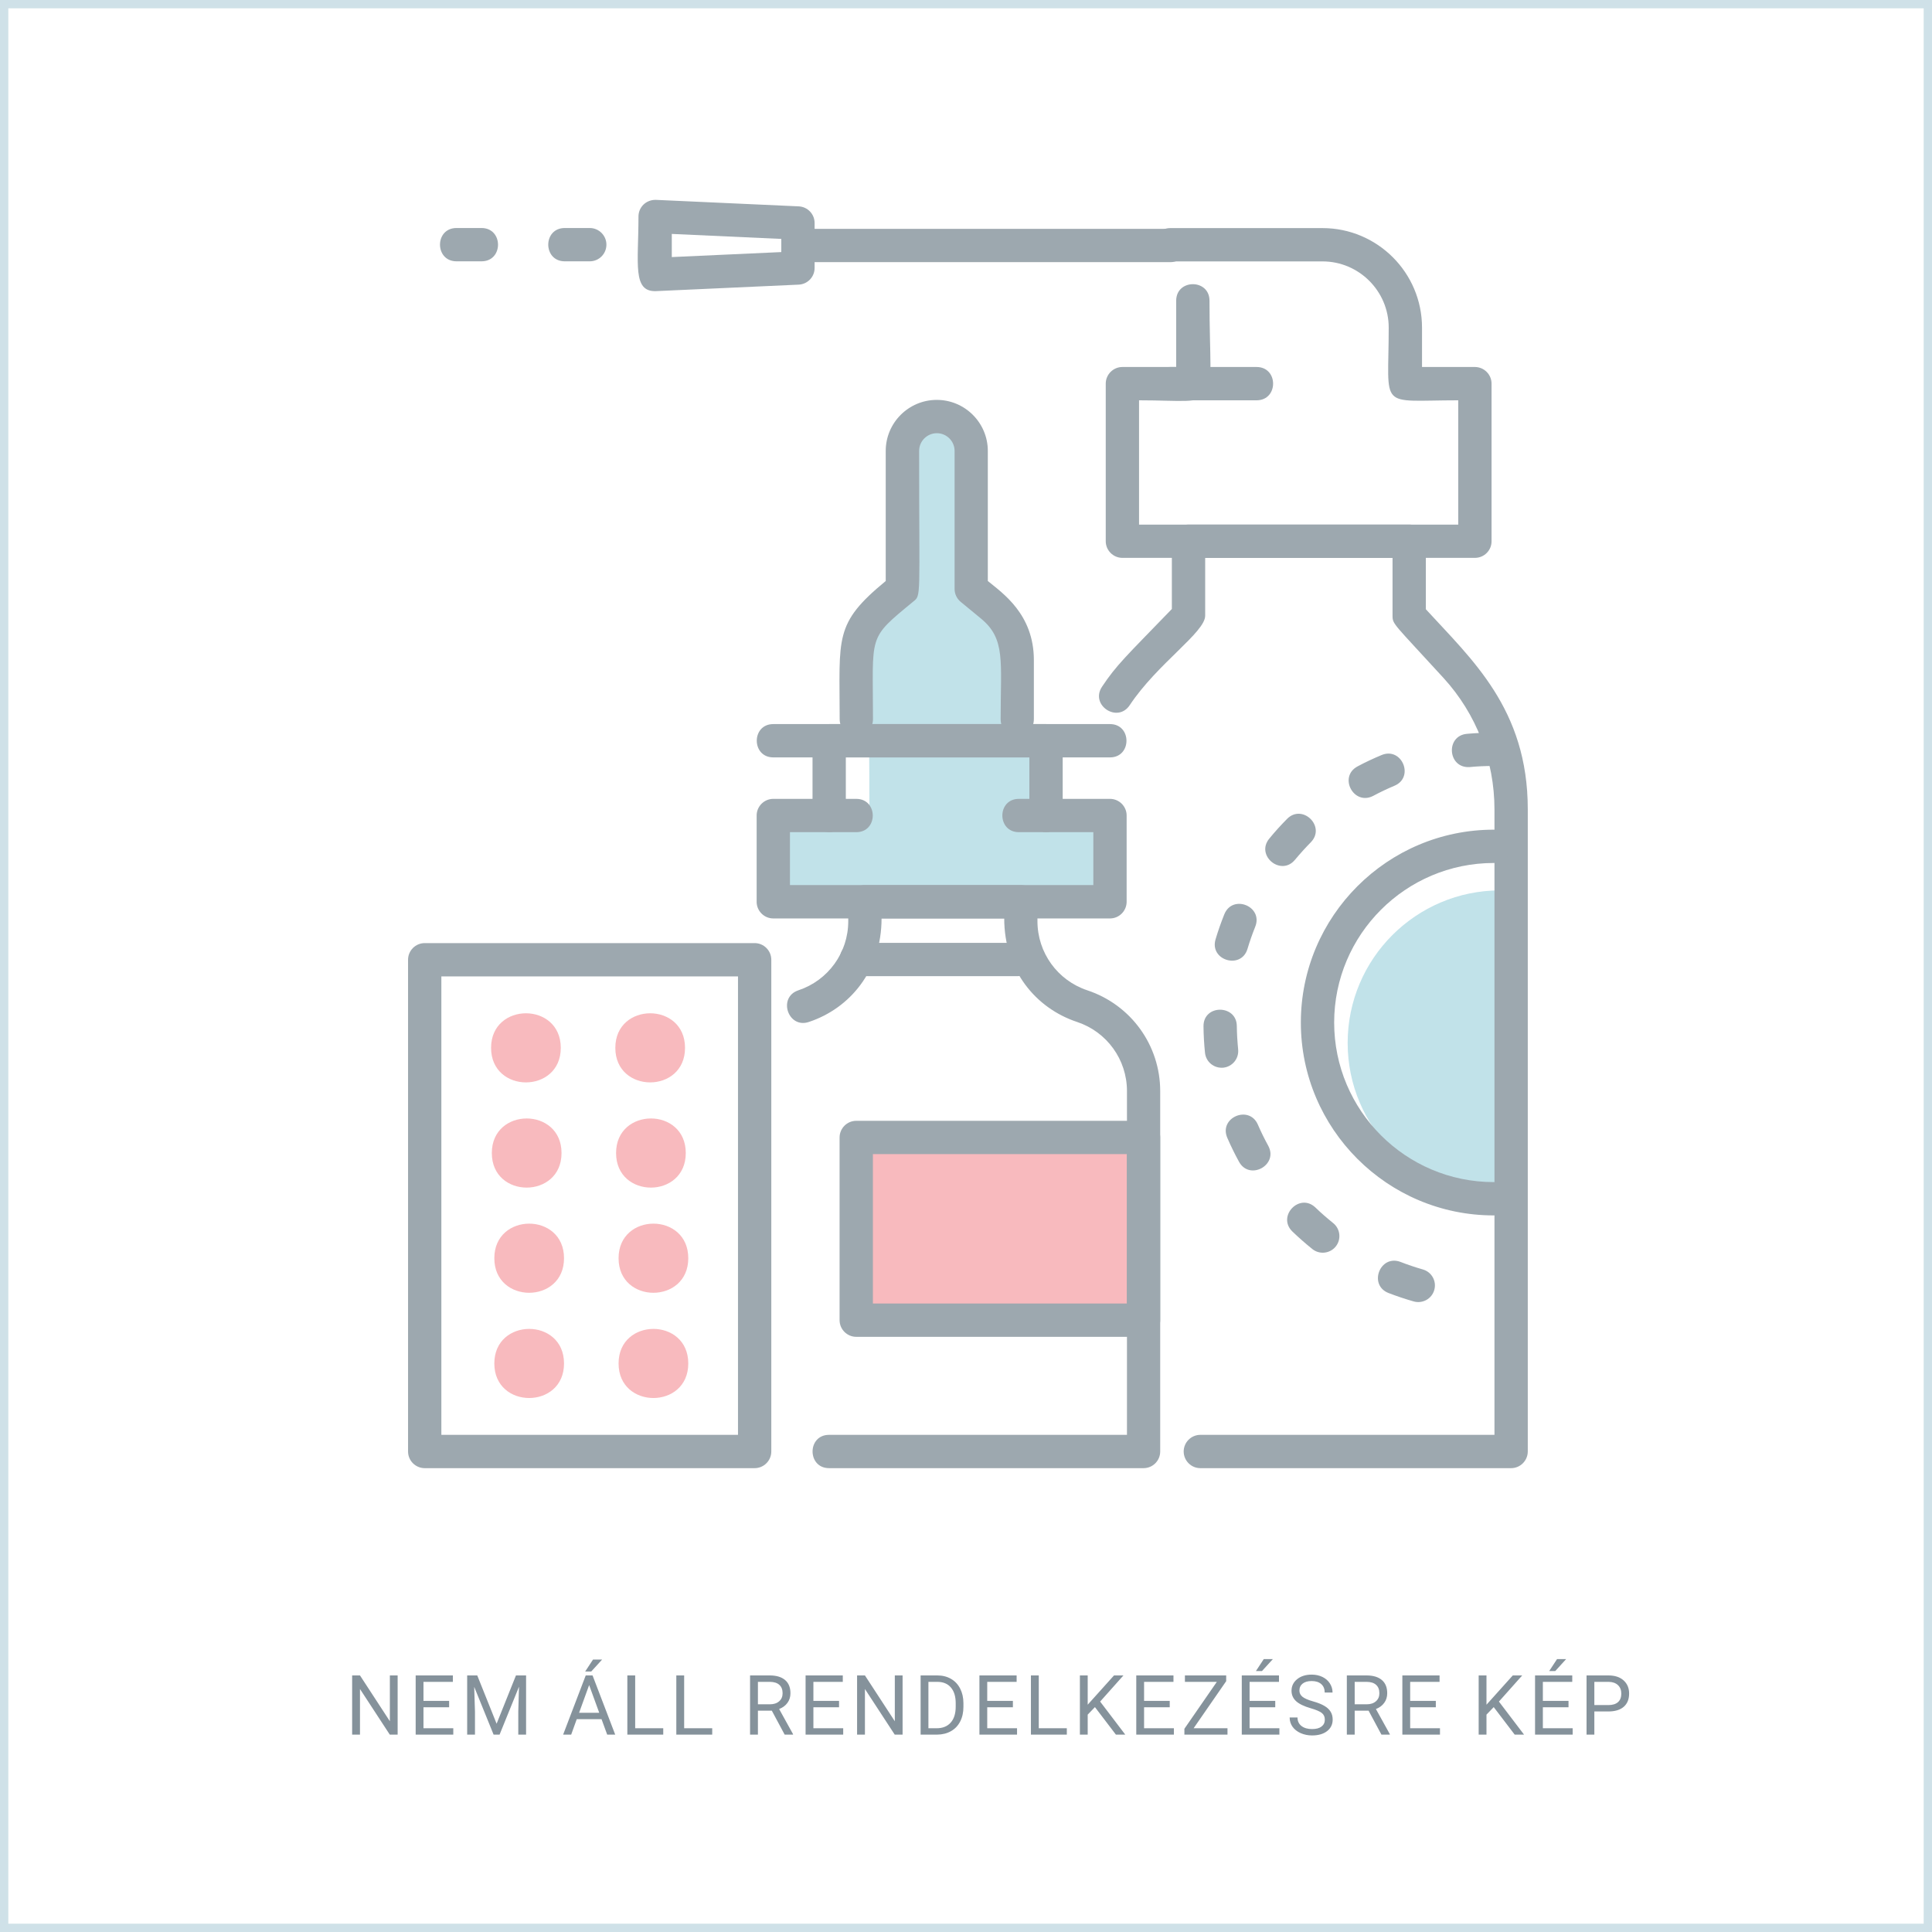 <svg width="232" height="232" viewBox="0 0 232 232" fill="none" xmlns="http://www.w3.org/2000/svg">
<rect x="0" y="0" width="232" height="232" fill="#333333" stroke="none"/>
<rect x="0.5" y="0.5" width="231" height="231" fill="white" stroke="#CFE1E8"/>
<g opacity="0.4" clip-path="url(#clip0_6405_114959)">
<path d="M161.83 125.24C161.83 135.36 170.03 143.56 180.15 143.56V106.92C170.04 106.92 161.83 115.13 161.83 125.24Z" fill="#64B6C9"/>
<path d="M123.72 78.43C123.72 73.88 120.74 71.97 118.19 69.87V53.3C118.19 51.02 116.34 49.17 114.06 49.17C111.78 49.17 109.93 51.02 109.93 53.3V69.87C103.26 75.36 104.4 73.32 104.4 97.08H92.86V107.43H133.29V97.08H123.92C123.64 81.12 123.72 78.43 123.72 78.43Z" fill="#64B6C9"/>
<path d="M137.32 136.59H102.82V158.53H137.32V136.59Z" fill="#ED535C"/>
<path d="M137.32 176.3H99.56C96.92 176.3 96.91 172.3 99.56 172.3H135.33V131.02C135.33 127.24 132.92 123.91 129.34 122.72C124.37 121.07 120.59 116.52 120.59 110.29H105.86C105.86 116.56 102.05 121.09 97.13 122.72C94.63 123.56 93.36 119.76 95.87 118.92C99.45 117.73 101.86 114.4 101.86 110.63V108.29C101.86 107.19 102.76 106.29 103.86 106.29H122.58C123.68 106.29 124.58 107.19 124.58 108.29V110.62C124.58 114.4 126.99 117.73 130.57 118.92C135.81 120.66 139.32 125.52 139.32 131.02V174.3C139.32 175.4 138.43 176.3 137.32 176.3Z" fill="#0B2536"/>
<path d="M123.61 97.93V90.95H101.57V97.93C101.57 100.57 97.57 100.58 97.57 97.93V88.95C97.57 87.85 98.47 86.95 99.57 86.95H125.61C126.71 86.95 127.61 87.85 127.61 88.95V97.93C127.61 100.58 123.61 100.58 123.61 97.93Z" fill="#0B2536"/>
<path d="M133.29 110.29H92.86C91.76 110.29 90.86 109.39 90.86 108.29V97.93C90.86 96.83 91.76 95.93 92.86 95.93H102.82C105.46 95.93 105.47 99.93 102.82 99.93H94.86V106.28H131.29V99.93H122.35C119.71 99.93 119.7 95.93 122.35 95.93H133.29C134.39 95.93 135.29 96.83 135.29 97.93V108.28C135.29 109.39 134.39 110.29 133.29 110.29Z" fill="#0B2536"/>
<path d="M133.29 90.95H92.86C90.22 90.95 90.21 86.95 92.86 86.95H133.29C135.93 86.95 135.93 90.95 133.29 90.95Z" fill="#0B2536"/>
<path d="M120.16 86.35C120.16 79.4 120.77 76.73 117.8 74.28L115.36 72.27C114.9 71.89 114.63 71.32 114.63 70.73V54.15C114.63 52.97 113.67 52.02 112.5 52.02C111.32 52.02 110.37 52.98 110.37 54.15C110.37 72.14 110.65 71.44 109.64 72.26C104.13 76.8 104.83 76.08 104.83 86.34C104.83 88.98 100.83 88.99 100.83 86.34C100.83 76.48 100.12 74.91 106.36 69.77V54.15C106.36 50.77 109.11 48.02 112.49 48.02C115.87 48.02 118.62 50.77 118.62 54.15V69.77C120.37 71.21 124.15 73.74 124.15 79.27V86.33C124.16 88.99 120.16 88.99 120.16 86.35Z" fill="#0B2536"/>
<path d="M122.16 117.22H102.82C100.18 117.22 100.17 113.22 102.82 113.22H122.15C123.25 113.22 124.15 114.12 124.15 115.22C124.15 116.32 123.26 117.22 122.16 117.22Z" fill="#0B2536"/>
<path d="M137.32 160.53H102.82C101.72 160.53 100.82 159.63 100.82 158.53V136.59C100.82 135.49 101.72 134.59 102.82 134.59H137.32C138.42 134.59 139.32 135.49 139.32 136.59V158.53C139.32 159.63 138.43 160.53 137.32 160.53ZM104.82 156.53H135.32V138.59H104.82V156.53Z" fill="#0B2536"/>
<path d="M181.46 176.3H144.14C143.04 176.3 142.14 175.4 142.14 174.3C142.14 173.2 143.04 172.3 144.14 172.3H179.46V97.19C179.46 91.34 177.29 85.73 173.34 81.41C167.33 74.84 167.22 74.98 167.22 73.94V66.99H144.72V73.94C144.72 75.93 138.96 79.7 135.66 84.68C134.19 86.88 130.87 84.67 132.33 82.47C134.09 79.83 135.14 78.9 140.72 73.13V64.99C140.72 63.89 141.62 62.99 142.72 62.99H169.22C170.32 62.99 171.22 63.89 171.22 64.99V73.16C176.72 79.18 183.46 85.13 183.46 97.18V174.29C183.46 175.4 182.56 176.3 181.46 176.3Z" fill="#0B2536"/>
<path d="M177.11 66.99H134.78C133.68 66.99 132.78 66.09 132.78 64.99V46.07C132.78 44.97 133.68 44.07 134.78 44.07H141.24V36.11C141.24 33.47 145.24 33.46 145.24 36.11C145.24 49.88 147 48.07 136.78 48.07V63H175.11V48.07C165.39 48.07 166.76 49.35 166.76 39.34C166.76 34.96 163.19 31.39 158.81 31.39H140.51C139.41 31.39 138.51 30.49 138.51 29.39C138.51 28.29 139.41 27.39 140.51 27.39H158.81C165.4 27.39 170.76 32.75 170.76 39.34V44.07H177.11C178.21 44.07 179.11 44.97 179.11 46.07V65C179.11 66.1 178.22 66.99 177.11 66.99Z" fill="#0B2536"/>
<path d="M150.89 48.07H140.51C137.87 48.07 137.86 44.07 140.51 44.07H150.89C153.54 44.07 153.54 48.07 150.89 48.07Z" fill="#0B2536"/>
<path d="M76.67 26C76.67 24.91 77.54 23.98 78.76 24L95.91 24.78C96.98 24.83 97.82 25.71 97.82 26.78V32.18C97.82 33.25 96.98 34.13 95.91 34.18L78.76 34.96C75.92 35.05 76.67 31.63 76.67 26ZM80.67 28.09V30.87L93.82 30.27V28.69L80.67 28.09Z" fill="#0B2536"/>
<path d="M140.51 31.48H95.82C93.18 31.48 93.17 27.48 95.82 27.48H140.51C143.15 27.48 143.16 31.48 140.51 31.48Z" fill="#0B2536"/>
<path d="M70.82 31.38H67.82C65.18 31.38 65.17 27.38 67.82 27.38H70.82C71.92 27.38 72.82 28.28 72.82 29.38C72.82 30.48 71.93 31.38 70.82 31.38ZM57.82 31.38H54.82C52.18 31.38 52.17 27.38 54.82 27.38H57.82C60.46 27.38 60.47 31.38 57.82 31.38Z" fill="#0B2536"/>
<path d="M169.76 156.28C168.74 155.99 167.73 155.65 166.74 155.27C164.28 154.31 165.72 150.59 168.19 151.54C169.06 151.88 169.96 152.18 170.86 152.44C171.92 152.74 172.54 153.85 172.23 154.91C171.93 155.97 170.82 156.58 169.76 156.28ZM157.59 149.99C156.77 149.33 155.96 148.62 155.2 147.89C153.3 146.06 156.06 143.17 157.97 145.01C158.64 145.66 159.36 146.28 160.09 146.87C160.95 147.56 161.09 148.82 160.4 149.68C159.71 150.54 158.45 150.68 157.59 149.99ZM148.78 139.5C148.27 138.57 147.8 137.61 147.38 136.64C146.32 134.21 150 132.63 151.05 135.05C151.42 135.91 151.84 136.76 152.29 137.58C153.56 139.9 150.04 141.82 148.78 139.5ZM144.7 126.42C144.59 125.37 144.53 124.3 144.52 123.25C144.49 120.58 148.49 120.6 148.52 123.2C148.53 124.14 148.59 125.08 148.68 126.01C148.79 127.11 148 128.09 146.9 128.21C145.76 128.31 144.81 127.5 144.7 126.42ZM145.97 112.79C146.27 111.78 146.63 110.76 147.02 109.79C148.01 107.34 151.72 108.83 150.73 111.29C150.38 112.16 150.07 113.05 149.8 113.95C149.04 116.47 145.21 115.32 145.97 112.79ZM152.42 100.7C153.09 99.88 153.81 99.09 154.55 98.34C156.4 96.46 159.26 99.26 157.4 101.15C156.74 101.82 156.11 102.52 155.51 103.24C153.83 105.28 150.74 102.74 152.42 100.7ZM163.02 92.03C163.95 91.53 164.92 91.08 165.9 90.67C168.34 89.65 169.89 93.34 167.44 94.36C166.58 94.72 165.72 95.13 164.9 95.57C162.55 96.79 160.69 93.27 163.02 92.03ZM176.15 88.12C177.2 88.03 178.27 87.98 179.32 87.98C181.96 87.98 181.97 91.98 179.32 91.98C178.38 91.98 177.44 92.02 176.51 92.11C173.85 92.31 173.54 88.36 176.15 88.12Z" fill="#0B2536"/>
<path d="M179.37 145.95C166.6 145.95 156.21 135.56 156.21 122.79C156.21 110.02 166.6 99.63 179.37 99.63C182.01 99.63 182.02 103.63 179.37 103.63C168.81 103.63 160.21 112.22 160.21 122.79C160.21 133.35 168.8 141.95 179.37 141.95C182.01 141.95 182.02 145.95 179.37 145.95Z" fill="#0B2536"/>
<path d="M59.06 138.46C59.06 132.93 67.43 132.92 67.43 138.46C67.43 143.99 59.06 144 59.06 138.46Z" fill="#ED535C"/>
<path d="M59.36 151.09C59.36 145.56 67.73 145.55 67.73 151.09C67.73 156.62 59.36 156.63 59.36 151.09Z" fill="#ED535C"/>
<path d="M59.36 163.73C59.36 158.2 67.73 158.19 67.73 163.73C67.73 169.26 59.36 169.26 59.36 163.73Z" fill="#ED535C"/>
<path d="M58.97 125.83C58.97 120.3 67.34 120.29 67.34 125.83C67.34 131.36 58.97 131.36 58.97 125.83Z" fill="#ED535C"/>
<path d="M73.98 138.46C73.98 132.93 82.35 132.92 82.35 138.46C82.35 143.99 73.98 144 73.98 138.46Z" fill="#ED535C"/>
<path d="M74.28 151.09C74.28 145.56 82.65 145.55 82.65 151.09C82.65 156.62 74.28 156.63 74.28 151.09Z" fill="#ED535C"/>
<path d="M74.28 163.73C74.28 158.2 82.65 158.19 82.65 163.73C82.65 169.26 74.28 169.26 74.28 163.73Z" fill="#ED535C"/>
<path d="M73.89 125.83C73.89 120.3 82.26 120.29 82.26 125.83C82.26 131.36 73.89 131.36 73.89 125.83Z" fill="#ED535C"/>
<path d="M90.62 176.3H51C49.9 176.3 49 175.4 49 174.3V115.25C49 114.15 49.9 113.25 51 113.25H90.62C91.72 113.25 92.62 114.15 92.62 115.25V174.3C92.62 175.4 91.72 176.3 90.62 176.3ZM53 172.3H88.62V117.25H53V172.3Z" fill="#0B2536"/>
</g>
<path d="M47.75 208.3H46.808L43.228 202.821V208.3H42.286V201.19H43.228L46.817 206.693V201.19H47.75V208.3ZM53.934 205.014H50.852V207.533H54.432V208.3H49.915V201.19H54.383V201.962H50.852V204.247H53.934V205.014ZM57.31 201.19L59.634 206.991L61.958 201.19H63.174V208.3H62.236V205.531L62.324 202.543L59.99 208.3H59.273L56.943 202.558L57.036 205.531V208.3H56.099V201.19H57.31ZM72.235 206.444H69.257L68.588 208.3H67.621L70.336 201.19H71.156L73.876 208.3H72.914L72.235 206.444ZM69.54 205.673H71.957L70.746 202.348L69.54 205.673ZM71.21 199.286H72.304L70.995 200.722H70.268L71.21 199.286ZM76.275 207.533H79.644V208.3H75.333V201.19H76.275V207.533ZM82.156 207.533H85.525V208.3H81.214V201.19H82.156V207.533ZM92.683 205.424H91.013V208.3H90.07V201.19H92.424C93.225 201.19 93.84 201.373 94.269 201.737C94.703 202.102 94.919 202.632 94.919 203.329C94.919 203.772 94.799 204.158 94.558 204.486C94.32 204.815 93.988 205.061 93.561 205.224L95.231 208.241V208.3H94.226L92.683 205.424ZM91.013 204.657H92.453C92.919 204.657 93.288 204.537 93.561 204.296C93.838 204.055 93.977 203.733 93.977 203.329C93.977 202.89 93.845 202.553 93.581 202.318C93.321 202.084 92.943 201.965 92.448 201.962H91.013V204.657ZM100.756 205.014H97.675V207.533H101.254V208.3H96.737V201.19H101.205V201.962H97.675V204.247H100.756V205.014ZM108.385 208.3H107.442L103.863 202.821V208.3H102.921V201.19H103.863L107.452 206.693V201.19H108.385V208.3ZM110.55 208.3V201.19H112.557C113.175 201.19 113.722 201.327 114.197 201.601C114.673 201.874 115.039 202.263 115.296 202.768C115.556 203.272 115.688 203.852 115.691 204.506V204.96C115.691 205.631 115.561 206.218 115.301 206.723C115.044 207.227 114.674 207.615 114.192 207.885C113.714 208.155 113.156 208.293 112.518 208.3H110.55ZM111.487 201.962V207.533H112.474C113.196 207.533 113.758 207.309 114.158 206.859C114.562 206.41 114.764 205.771 114.764 204.94V204.525C114.764 203.718 114.573 203.091 114.192 202.646C113.815 202.196 113.278 201.968 112.581 201.962H111.487ZM121.631 205.014H118.55V207.533H122.129V208.3H117.612V201.19H122.08V201.962H118.55V204.247H121.631V205.014ZM124.738 207.533H128.107V208.3H123.796V201.19H124.738V207.533ZM131.483 204.994L130.614 205.897V208.3H129.677V201.19H130.614V204.706L133.773 201.19H134.906L132.108 204.33L135.126 208.3H134.003L131.483 204.994ZM140.465 205.014H137.384V207.533H140.963V208.3H136.446V201.19H140.914V201.962H137.384V204.247H140.465V205.014ZM143.333 207.533H147.4V208.3H142.225V207.597L146.121 201.962H142.288V201.19H147.244V201.879L143.333 207.533ZM153.135 205.014H150.054V207.533H153.633V208.3H149.116V201.19H153.584V201.962H150.054V204.247H153.135V205.014ZM151.758 199.228H152.852L151.543 200.663H150.815L151.758 199.228ZM157.395 205.131C156.59 204.9 156.005 204.617 155.637 204.281C155.272 203.943 155.09 203.526 155.09 203.031C155.09 202.471 155.313 202.009 155.759 201.645C156.208 201.277 156.791 201.093 157.507 201.093C157.995 201.093 158.43 201.187 158.811 201.376C159.195 201.565 159.491 201.825 159.699 202.157C159.911 202.489 160.017 202.852 160.017 203.246H159.074C159.074 202.816 158.938 202.479 158.664 202.235C158.391 201.988 158.005 201.864 157.507 201.864C157.045 201.864 156.683 201.967 156.423 202.172C156.166 202.374 156.037 202.655 156.037 203.017C156.037 203.306 156.159 203.552 156.403 203.754C156.651 203.952 157.069 204.135 157.658 204.301C158.251 204.467 158.713 204.651 159.045 204.853C159.38 205.051 159.628 205.284 159.787 205.551C159.95 205.818 160.031 206.132 160.031 206.493C160.031 207.069 159.807 207.532 159.357 207.88C158.908 208.225 158.308 208.397 157.556 208.397C157.067 208.397 156.612 208.305 156.188 208.119C155.765 207.93 155.438 207.673 155.207 207.348C154.979 207.022 154.865 206.653 154.865 206.239H155.808C155.808 206.669 155.965 207.009 156.281 207.26C156.6 207.507 157.025 207.631 157.556 207.631C158.05 207.631 158.43 207.53 158.693 207.328C158.957 207.126 159.089 206.851 159.089 206.503C159.089 206.155 158.967 205.886 158.723 205.697C158.479 205.505 158.036 205.316 157.395 205.131ZM164.345 205.424H162.675V208.3H161.732V201.19H164.086C164.887 201.19 165.502 201.373 165.932 201.737C166.365 202.102 166.581 202.632 166.581 203.329C166.581 203.772 166.461 204.158 166.22 204.486C165.982 204.815 165.65 205.061 165.224 205.224L166.894 208.241V208.3H165.888L164.345 205.424ZM162.675 204.657H164.115C164.581 204.657 164.95 204.537 165.224 204.296C165.5 204.055 165.639 203.733 165.639 203.329C165.639 202.89 165.507 202.553 165.243 202.318C164.983 202.084 164.605 201.965 164.11 201.962H162.675V204.657ZM172.418 205.014H169.337V207.533H172.916V208.3H168.399V201.19H172.867V201.962H169.337V204.247H172.418V205.014ZM179.37 204.994L178.501 205.897V208.3H177.563V201.19H178.501V204.706L181.66 201.19H182.793L179.995 204.33L183.013 208.3H181.89L179.37 204.994ZM188.352 205.014H185.271V207.533H188.85V208.3H184.333V201.19H188.801V201.962H185.271V204.247H188.352V205.014ZM186.975 199.228H188.068L186.76 200.663H186.032L186.975 199.228ZM191.454 205.517V208.3H190.517V201.19H193.139C193.917 201.19 194.525 201.389 194.965 201.786C195.408 202.183 195.629 202.709 195.629 203.363C195.629 204.053 195.412 204.586 194.979 204.96C194.55 205.331 193.933 205.517 193.129 205.517H191.454ZM191.454 204.75H193.139C193.64 204.75 194.024 204.633 194.291 204.398C194.558 204.161 194.691 203.819 194.691 203.373C194.691 202.95 194.558 202.611 194.291 202.357C194.024 202.104 193.658 201.972 193.192 201.962H191.454V204.75Z" fill="#85929B"/>
<defs>
<clipPath id="clip0_6405_114959">
<rect width="134.46" height="152.3" fill="white" transform="translate(49 24)"/>
</clipPath>
</defs>
</svg>
